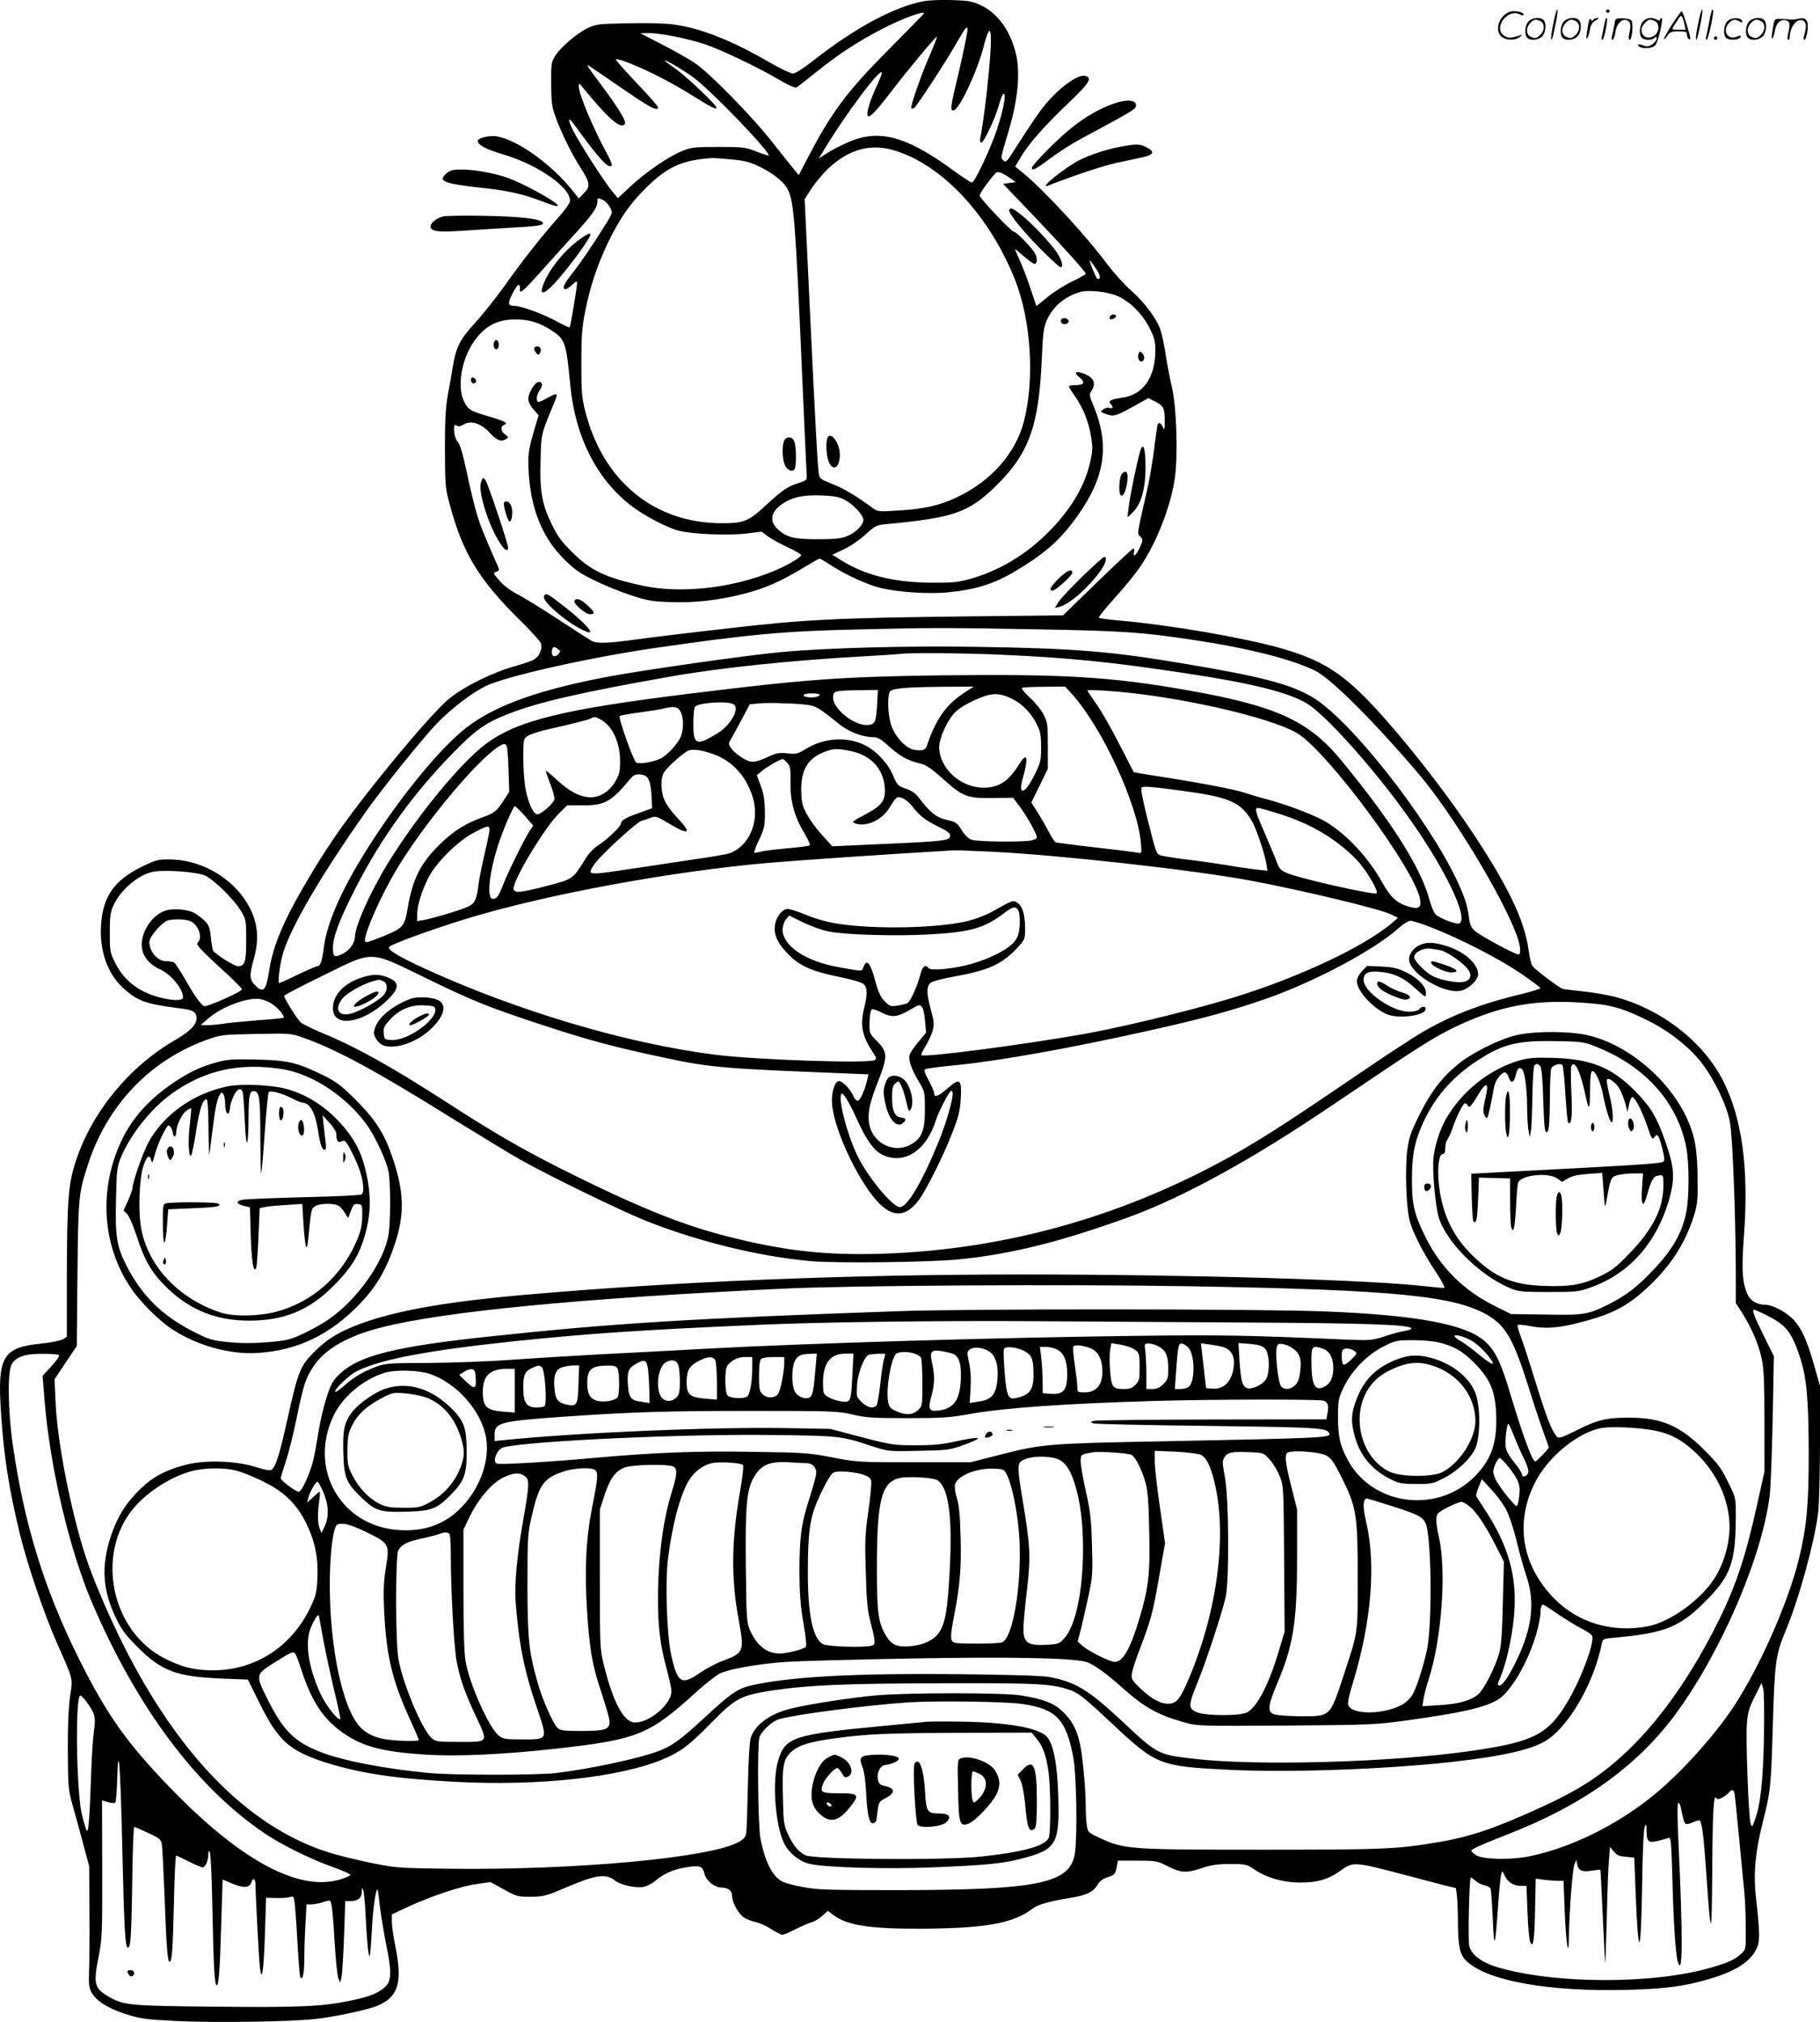 <svg version="1.0" xmlns="http://www.w3.org/2000/svg"
  viewBox="0 0 1080.684 1200.378"
 preserveAspectRatio="xMidYMid meet">
<g transform="translate(-0.316,1200.635) scale(0.1,-0.1)"
fill="#000000" stroke="none">
<path d="M5492 12000 c-177 -32 -418 -162 -667 -359 -55 -43 -99 -71 -114 -71
-13 0 -74 29 -135 64 -226 132 -412 205 -572 227 -51 7 -164 10 -274 7 -177
-3 -189 -5 -240 -30 -65 -32 -159 -113 -192 -166 -21 -34 -23 -48 -22 -162 0
-103 4 -137 23 -190 30 -87 100 -231 151 -309 57 -88 60 -112 21 -151 l-31
-32 -39 49 c-128 160 -337 307 -457 321 -40 4 -104 -12 -104 -27 1 -26 47 -50
150 -81 214 -63 416 -207 396 -284 -3 -11 -35 -55 -72 -96 -100 -113 -211
-254 -312 -397 -50 -70 -129 -170 -176 -221 -93 -102 -115 -146 -135 -267 -6
-38 -19 -113 -29 -165 -13 -73 -17 -148 -17 -320 1 -212 2 -231 28 -326 76
-288 173 -448 411 -683 70 -68 129 -134 132 -147 9 -36 -14 -81 -49 -97 -18
-8 -61 -23 -97 -33 -137 -37 -302 -118 -398 -194 -65 -52 -229 -238 -416 -471
-181 -226 -283 -369 -392 -549 -170 -281 -238 -436 -263 -599 -18 -117 -35
-134 -84 -83 -33 34 -34 58 -6 158 30 108 24 197 -18 287 -83 175 -278 298
-478 301 -75 1 -85 -2 -169 -43 -160 -78 -229 -172 -242 -335 -13 -153 33
-294 127 -382 86 -80 136 -98 332 -123 88 -10 107 -21 107 -61 0 -38 -40 -78
-130 -130 -269 -156 -489 -423 -585 -712 -47 -141 -54 -236 -55 -710 l0 -338
-22 -14 c-13 -8 -70 -20 -128 -26 -231 -23 -263 -76 -241 -409 17 -262 46
-447 112 -721 43 -177 146 -481 219 -645 101 -228 96 -208 79 -321 -9 -66 -14
-174 -13 -324 1 -211 3 -231 28 -320 15 -52 43 -156 63 -230 l36 -135 1 -265
c1 -146 0 -307 -2 -358 -3 -76 0 -98 15 -125 30 -51 93 -91 197 -126 90 -29
113 -33 304 -43 226 -11 671 -5 828 12 123 14 314 55 374 81 120 53 144 139
100 354 -11 53 -20 117 -20 142 l0 44 92 43 c137 64 316 124 410 137 l83 12
80 -44 c76 -42 84 -44 160 -43 73 0 90 4 200 51 187 80 244 89 301 44 33 -26
122 -45 168 -37 20 4 51 20 69 35 49 43 108 69 182 81 85 14 99 9 111 -37 10
-42 61 -83 101 -83 39 0 63 -18 63 -47 0 -42 38 -110 73 -132 18 -11 49 -22
69 -26 20 -4 61 -22 90 -41 29 -19 59 -34 67 -34 8 0 44 15 80 34 36 18 78 36
93 40 15 3 43 20 62 37 l35 31 33 -25 c81 -61 214 -82 518 -81 385 2 549 31
666 120 31 24 98 43 229 64 90 15 129 34 154 75 13 23 32 37 62 47 40 13 44
18 52 56 l8 42 115 0 c107 0 119 -2 172 -29 87 -44 115 -46 206 -17 62 21 99
26 174 26 91 0 97 -1 146 -34 73 -49 171 -76 270 -76 103 0 167 19 238 70 78
56 80 55 403 -30 88 -23 188 -50 221 -58 l62 -15 6 -45 c3 -25 6 -95 6 -156 1
-141 11 -190 45 -226 117 -122 488 -190 965 -177 219 6 333 21 474 62 160 46
248 101 287 178 24 45 23 90 -2 315 -15 140 -3 266 42 444 46 183 48 204 59
578 12 379 16 410 78 560 80 192 174 539 192 705 5 50 10 237 10 417 l0 326
-35 124 c-44 151 -72 213 -119 266 -42 46 -126 92 -168 92 -54 0 -94 25 -112
70 -29 72 -32 146 -17 350 28 388 -11 683 -122 905 -117 236 -371 433 -651
505 -41 10 -120 24 -177 30 -57 6 -113 13 -125 15 -20 5 -157 107 -182 137 -6
8 -16 49 -22 91 -23 180 -128 397 -358 737 -192 285 -486 647 -650 802 -146
137 -257 197 -470 258 -219 61 -646 135 -937 161 -71 6 -133 14 -137 18 -4 3
38 55 92 115 55 60 122 142 150 183 102 146 191 378 211 546 17 145 7 410 -19
524 -12 51 -29 137 -37 192 -8 55 -22 121 -31 148 -23 68 -92 161 -175 235
-39 34 -102 104 -139 153 -120 163 -368 432 -492 536 l-57 47 36 60 c45 76
146 190 291 327 112 107 131 138 92 150 -34 11 -107 -33 -186 -110 -66 -66
-101 -115 -244 -338 -39 -62 -45 -67 -59 -53 -17 17 -18 9 33 181 54 182 69
348 40 458 -35 138 -110 238 -211 284 -47 22 -73 26 -167 29 -61 2 -135 -1
-164 -6z m-2 -73 c0 -2 -94 -97 -208 -213 -252 -253 -344 -376 -492 -663 l-44
-84 -25 30 c-14 17 -73 90 -131 164 -123 157 -379 418 -465 474 -33 22 -118
70 -190 107 l-130 67 53 1 c66 0 232 -33 332 -67 96 -32 311 -135 434 -207 57
-34 101 -54 109 -49 6 4 58 44 114 89 137 110 242 179 393 258 115 60 250 110
250 93z m211 -329 c-57 -238 -58 -251 -34 -246 34 6 139 232 177 378 42 166
55 105 31 -148 -14 -155 -37 -328 -51 -394 -3 -18 -1 -28 6 -28 15 0 84 146
105 224 10 36 22 66 28 66 16 0 -2 -98 -40 -212 -37 -111 -130 -311 -148 -315
-5 -2 -53 29 -105 67 -255 188 -412 241 -571 194 -56 -17 -139 -57 -199 -96
l-35 -23 24 40 c135 225 351 513 351 468 0 -5 -15 -43 -34 -84 -39 -85 -60
-155 -50 -170 9 -15 45 21 137 141 105 137 268 332 273 328 2 -3 -16 -49 -40
-105 -49 -109 -120 -313 -112 -320 3 -3 10 -2 17 2 16 10 190 277 259 398 43
75 56 91 58 73 2 -13 -20 -120 -47 -238z m-1921 17 c106 -45 218 -104 325
-170 124 -77 145 -88 153 -80 9 9 -174 184 -245 234 -35 24 -63 46 -63 48 0 9
114 -59 170 -100 105 -77 462 -448 447 -464 -2 -2 -35 9 -73 24 -64 25 -79 27
-224 27 -139 0 -161 -2 -213 -23 -80 -31 -216 -124 -309 -210 l-76 -71 -35 42
c-42 52 -148 214 -212 325 -49 85 -58 133 -14 72 151 -208 205 -267 225 -246
4 3 -8 32 -25 64 -86 158 -171 360 -171 406 1 22 1 22 21 -3 141 -172 212
-239 244 -227 11 5 13 12 5 32 -12 31 -72 122 -150 225 -70 93 -78 106 -59 95
8 -5 84 -56 169 -115 191 -132 240 -159 240 -130 0 6 -56 70 -125 142 -69 73
-125 136 -125 140 0 9 41 -3 120 -37z m1531 -501 c286 -85 566 -385 719 -768
95 -241 118 -589 53 -841 -48 -188 -194 -355 -398 -451 -105 -50 -197 -70
-355 -79 -113 -7 -116 -7 -150 19 -95 70 -172 115 -237 140 -60 23 -73 31 -77
54 -7 34 -19 246 -56 1022 l-29 614 40 62 c22 34 66 86 97 117 123 116 252
153 393 111z m-966 -54 c82 -8 113 -16 170 -44 84 -41 147 -93 168 -139 34
-71 44 -198 82 -1072 14 -313 26 -588 28 -610 2 -40 2 -40 -50 -57 -64 -20
-95 -42 -193 -132 -101 -94 -130 -106 -258 -106 -403 -1 -709 249 -814 666
-20 77 -23 115 -23 284 0 164 4 213 23 308 29 146 71 272 131 399 71 148 132
237 230 334 126 125 214 165 391 177 8 1 60 -3 115 -8z m1660 -114 l30 -21
-38 -5 -38 -5 172 -180 c180 -188 319 -342 319 -354 0 -4 -35 -24 -77 -44 -43
-20 -109 -61 -147 -92 l-69 -56 -33 98 c-17 54 -46 129 -63 167 -17 38 -31 71
-31 73 0 3 23 -16 51 -41 28 -25 57 -46 65 -46 19 0 18 40 -2 70 -27 40 -107
120 -120 120 -15 0 -204 200 -204 215 0 16 86 132 102 138 15 5 39 -6 83 -37z
m-2421 -127 c13 -6 32 -26 41 -43 17 -31 17 -32 -21 -94 -78 -125 -155 -239
-204 -300 -49 -62 -62 -92 -38 -92 7 0 25 12 40 27 18 18 28 22 28 12 0 -26
-39 -261 -44 -266 -2 -3 -34 12 -69 31 -80 45 -217 96 -257 96 -41 0 -44 13
-16 69 31 60 46 72 46 36 0 -23 2 -25 18 -13 10 7 54 53 98 102 43 49 130 145
192 213 121 132 152 175 152 211 0 25 1 26 34 11z m2925 -404 c29 -41 34 -71
9 -63 -7 3 -50 108 -43 108 1 0 16 -20 34 -45z m134 -168 c74 -34 147 -109
189 -194 28 -58 32 -76 31 -137 -2 -155 -77 -256 -198 -271 -65 -9 -85 -19
-67 -37 18 -18 15 -30 -6 -24 -10 4 -27 0 -38 -8 -18 -14 -18 -15 9 -25 55
-21 61 -19 200 59 l59 33 43 -22 c48 -24 55 -40 54 -121 0 -41 -2 -50 -9 -34
-13 33 -29 38 -35 12 -2 -13 -12 -79 -20 -148 -9 -69 -27 -174 -41 -235 -62
-272 -59 -253 -40 -274 17 -19 17 -21 -3 -65 -20 -46 -44 -64 -34 -26 3 11 1
20 -4 20 -5 0 -101 -89 -213 -198 l-205 -199 -570 -6 c-781 -9 -973 -19 -1435
-73 -212 -24 -450 -53 -530 -64 -164 -23 -232 -25 -263 -9 -12 7 -105 66 -205
132 -101 66 -210 133 -243 149 -33 17 -76 49 -99 76 -39 44 -40 47 -20 54 19
7 20 9 6 40 -78 177 -98 226 -121 301 -14 48 -42 160 -60 249 -25 114 -40 167
-55 183 -24 26 -30 116 -6 96 10 -9 21 -7 44 6 44 25 104 5 156 -53 40 -44 67
-53 96 -33 13 8 12 12 -7 26 -27 18 -30 48 -6 57 26 10 5 22 -88 49 -112 33
-125 40 -149 87 -44 86 -19 248 56 357 64 93 138 133 249 133 77 0 141 -19
205 -60 90 -57 94 -70 120 -335 29 -302 156 -553 361 -711 78 -60 210 -129
281 -148 80 -21 295 -30 403 -17 l90 11 42 -31 c24 -16 76 -45 118 -64 41 -19
75 -39 75 -44 0 -14 -86 -64 -170 -98 -243 -99 -543 -132 -770 -84 -218 47
-307 88 -416 196 -65 64 -90 97 -123 165 -60 122 -74 202 -68 385 4 160 1 147
82 343 10 23 16 45 12 48 -3 3 -25 -6 -50 -20 -24 -14 -49 -26 -55 -26 -19 0
-14 45 7 72 22 27 13 55 -13 45 -23 -9 -56 -67 -56 -99 0 -16 12 -42 31 -62
l30 -35 -30 -102 c-20 -66 -31 -124 -31 -163 1 -255 70 -447 211 -588 64 -64
95 -85 181 -127 56 -28 153 -67 213 -87 96 -32 126 -38 231 -42 147 -6 291 10
444 49 123 31 225 76 359 158 46 28 87 51 91 51 4 0 36 -19 71 -42 87 -56 210
-112 289 -132 105 -25 288 -38 403 -26 166 16 275 50 408 131 172 103 261 183
361 324 165 232 191 422 92 658 -23 55 -24 61 -10 83 31 46 13 82 -53 105 -43
15 -52 2 -17 -26 36 -28 27 -45 -25 -45 -21 0 -39 -3 -39 -8 0 -4 15 -28 33
-54 50 -69 84 -153 98 -240 11 -67 11 -87 -4 -152 -30 -141 -115 -285 -248
-418 -136 -137 -298 -233 -471 -280 -70 -19 -106 -22 -228 -21 -222 2 -393 45
-535 135 l-50 31 64 30 c37 16 93 54 130 87 61 56 67 59 130 65 393 37 483 68
640 219 203 196 263 359 280 761 7 154 11 187 30 230 35 79 101 137 191 166
50 17 172 4 233 -24z m-1617 -1212 c50 -29 104 -89 104 -115 0 -30 -47 -77
-98 -97 -36 -14 -75 -18 -172 -18 -140 0 -183 10 -236 57 -59 52 -44 114 42
164 56 33 125 44 233 38 66 -3 94 -10 127 -29z m1144 -765 c505 -9 621 -17
940 -66 316 -48 572 -114 707 -182 96 -49 372 -327 624 -627 193 -232 478
-702 565 -933 26 -67 31 -122 13 -122 -21 0 -231 114 -259 140 -21 19 -30 40
-34 76 -10 78 -25 122 -71 222 -177 375 -638 960 -860 1090 -131 77 -305 122
-747 196 -449 76 -661 93 -1238 102 -426 7 -897 -6 -1170 -31 -203 -19 -799
-104 -1021 -145 -411 -77 -669 -169 -841 -299 -133 -101 -336 -338 -517 -606
-203 -300 -315 -536 -336 -710 -9 -73 -20 -105 -37 -105 -7 0 -60 -23 -117
-50 -57 -28 -107 -50 -110 -50 -11 0 6 128 25 185 51 160 229 463 488 830 96
137 344 445 425 528 81 84 203 178 284 218 113 58 610 170 1007 228 549 80
776 101 1190 110 450 11 548 11 1090 1z m-2841 -127 c2 -1 -2 -9 -9 -18 -19
-23 -40 -18 -40 8 0 31 10 39 29 25 9 -7 18 -14 20 -15z m2606 -23 c424 -19
661 -43 1110 -111 390 -59 601 -111 715 -177 104 -60 379 -363 583 -645 232
-318 388 -638 324 -663 -19 -7 -121 33 -141 55 -9 10 -26 51 -37 92 -52 189
-225 461 -524 824 -193 234 -388 322 -919 415 -451 79 -728 95 -1451 87 -591
-8 -803 -23 -1490 -108 -764 -94 -1035 -161 -1222 -303 -149 -113 -406 -427
-575 -702 -106 -172 -198 -378 -198 -443 0 -34 -31 -76 -70 -96 -51 -26 -60
-21 -60 35 0 64 40 170 135 355 151 295 339 556 575 798 136 140 195 182 334
236 177 69 424 126 956 220 299 53 732 98 1155 121 110 6 207 13 215 14 34 8
380 5 585 -4z m-216 -233 c-101 -68 -161 -155 -213 -310 -8 -24 -29 -30 -74
-22 -51 9 -114 77 -137 146 -21 61 -24 184 -6 202 17 17 100 24 310 26 l185 1
-65 -43z m652 -4 c177 -199 384 -646 406 -875 6 -69 6 -69 -18 -64 -13 3 -125
17 -249 31 -124 14 -230 28 -237 30 -7 2 -24 28 -39 57 -15 29 -45 82 -67 117
l-40 63 49 100 49 100 0 136 c0 126 -2 141 -25 186 -13 26 -50 72 -82 101 -34
32 -53 55 -45 58 6 3 67 6 134 6 l121 1 43 -47z m-1159 -45 c-6 -118 -12 -132
-55 -136 -78 -7 -207 94 -207 162 0 41 4 42 160 45 l106 1 -4 -72z m1576 46
c384 -50 800 -156 923 -234 185 -119 691 -804 724 -981 10 -52 -9 -63 -71 -44
-67 20 -106 56 -155 145 -80 144 -208 281 -329 355 -66 40 -225 101 -350 135
-47 12 -110 31 -140 41 -55 19 -282 62 -524 99 -71 11 -130 21 -131 22 -1 2
-40 77 -86 167 -46 91 -107 198 -136 238 -29 41 -53 77 -53 80 0 8 193 -5 328
-23z m-1918 -3 c0 -12 -44 -19 -75 -13 -14 2 -22 8 -19 13 7 12 94 12 94 0z
m1153 -29 c56 -30 107 -85 139 -151 19 -37 23 -63 23 -131 0 -78 -3 -91 -38
-162 -55 -114 -101 -131 -72 -27 37 131 28 166 -21 87 -62 -100 -120 -138
-211 -138 -137 0 -263 116 -263 242 0 49 42 145 85 196 29 34 94 72 180 104
61 22 111 17 178 -20z m-1664 -27 c39 -24 -17 -124 -95 -172 -127 -77 -144
-70 -144 56 0 47 4 93 9 100 16 26 195 38 230 16z m419 -1 c66 -6 85 -16 207
-116 59 -47 139 -78 203 -78 24 0 44 -11 75 -38 84 -77 123 -99 213 -121 28
-8 65 -33 122 -85 121 -109 147 -120 298 -117 l123 1 39 -52 c43 -58 102 -163
102 -183 0 -7 -17 -15 -37 -19 -62 -10 -318 -7 -350 5 -20 6 -41 27 -60 58
-27 43 -34 48 -89 60 -61 14 -100 45 -166 133 -19 25 -43 41 -76 52 -47 16
-51 20 -77 81 -30 71 -102 147 -170 179 -105 50 -235 42 -340 -20 -55 -34 -64
-36 -117 -30 -47 5 -66 1 -110 -19 -87 -40 -106 -40 -160 -6 -26 16 -55 42
-64 56 -17 25 -16 28 2 58 10 18 39 70 64 117 l45 85 50 5 c54 5 172 3 273 -6z
m-751 -22 c33 -21 42 -110 18 -170 -18 -42 -77 -107 -118 -128 -40 -21 -125
-36 -146 -25 -17 10 -108 267 -98 277 3 3 54 12 113 20 60 8 125 18 144 23 46
12 72 12 87 3z m-450 -72 c65 -39 108 -135 108 -241 0 -66 -4 -81 -30 -125
-39 -64 -101 -98 -163 -90 -59 8 -111 37 -182 102 -33 31 -62 55 -65 53 -2 -3
10 -37 26 -78 16 -40 27 -82 24 -92 -9 -27 -84 -91 -103 -87 -23 4 -50 62 -67
144 -15 69 -20 268 -9 299 11 27 55 43 218 79 86 20 164 40 174 45 24 15 33
13 69 -9z m-563 -162 c3 -13 7 -77 9 -143 l4 -120 -33 -50 c-42 -66 -57 -77
-134 -104 -92 -33 -166 -80 -243 -155 -116 -113 -164 -207 -193 -381 -18 -106
-27 -118 -135 -163 -105 -42 -119 -46 -119 -29 0 52 94 263 185 417 147 247
427 591 578 712 56 44 75 47 81 16z m1223 -38 c112 -39 196 -130 235 -254 44
-139 -16 -290 -135 -335 -15 -6 -121 -24 -235 -40 -114 -17 -281 -42 -372 -56
-190 -29 -220 -30 -220 -12 0 7 12 30 28 50 42 56 248 244 274 250 13 3 37 11
54 18 30 12 36 10 110 -34 121 -72 138 -60 49 34 -31 32 -64 77 -75 101 -23
51 -26 128 -6 166 14 26 98 104 140 129 25 15 78 9 153 -17z m820 17 c115 -24
189 -103 199 -209 8 -82 -13 -113 -115 -167 -78 -41 -82 -45 -60 -53 60 -23
154 17 196 82 52 81 50 80 84 68 16 -6 42 -26 57 -46 44 -57 77 -84 154 -122
54 -26 73 -40 73 -55 0 -29 -34 -33 -390 -49 l-310 -14 -47 52 c-65 69 -113
143 -128 192 -7 23 -11 74 -9 116 6 109 49 169 147 204 47 17 72 17 149 1z
m-380 -69 c19 -20 21 -34 20 -118 -2 -113 24 -205 84 -303 20 -34 34 -65 31
-69 -4 -4 -64 -12 -133 -18 -69 -6 -141 -15 -159 -20 -19 -5 -36 -8 -38 -5 -3
3 10 37 29 77 31 66 34 81 34 163 -1 69 -6 105 -24 154 l-24 65 31 26 c29 24
109 70 123 70 3 0 15 -10 26 -22z m-850 -74 c28 -8 41 -44 45 -128 l3 -68 -77
-28 c-80 -28 -108 -44 -108 -64 0 -16 -87 -99 -136 -129 -23 -14 -55 -47 -70
-72 -81 -130 -75 -126 -229 -167 -158 -41 -193 -45 -202 -22 -14 38 182 367
272 454 l46 45 92 0 c132 0 170 21 284 159 22 26 40 31 80 20z m3178 -90 c300
-40 363 -67 433 -184 24 -42 77 -198 85 -254 l6 -39 -66 7 c-36 4 -118 16
-181 27 -63 10 -173 26 -244 34 -72 9 -138 20 -148 25 -22 12 -22 11 -76 225
-29 118 -39 172 -31 177 12 7 59 4 222 -18z m-3886 -151 l50 -58 -20 -30 c-31
-47 -123 -233 -154 -310 -32 -82 -41 -95 -66 -95 -37 0 -22 152 32 320 29 90
90 230 99 230 5 0 31 -26 59 -57z m4482 11 c187 -59 333 -146 454 -268 57 -58
135 -189 122 -203 -13 -12 -454 87 -529 119 -41 17 -49 26 -64 67 -9 25 -41
101 -70 169 -57 129 -63 152 -41 152 8 0 65 -16 128 -36z m-4691 -93 c0 -10
-13 -74 -29 -142 -16 -68 -32 -149 -36 -179 -11 -97 -23 -120 -69 -139 -48
-21 -204 -67 -258 -77 l-38 -6 0 39 c0 50 24 131 64 213 42 88 175 222 271
272 80 43 95 46 95 19z m2980 -131 c407 -20 1196 -108 1535 -171 312 -58 776
-170 840 -202 l39 -20 -34 -29 c-174 -150 -604 -347 -1010 -464 -259 -75 -624
-162 -830 -198 -364 -64 -940 -139 -956 -124 -3 3 8 26 24 52 16 25 35 66 42
91 11 41 10 55 -9 124 -28 104 -28 146 2 165 12 8 74 24 137 35 198 35 280 72
368 164 51 55 52 56 52 119 0 83 -15 134 -45 154 -27 18 -26 18 -156 -55 -31
-17 -91 -40 -133 -51 -146 -37 -443 -50 -675 -30 -130 12 -198 27 -305 70 -41
17 -84 30 -96 30 -31 0 -68 -46 -75 -94 -8 -53 10 -99 61 -156 78 -86 142
-117 328 -155 67 -14 127 -31 137 -41 23 -21 24 -58 4 -139 -26 -111 -14 -169
58 -277 14 -21 15 -28 5 -35 -34 -22 -707 1 -953 32 -526 68 -1163 257 -1718
510 -154 71 -220 110 -214 128 5 15 240 101 457 168 470 144 1215 282 1800
333 147 13 808 58 1015 69 33 2 69 4 80 5 11 1 112 -3 225 -8z m-4671 -141
c53 -23 177 -145 217 -214 28 -48 29 -55 29 -171 0 -129 -8 -154 -49 -154 -21
0 -134 71 -147 92 -4 6 -10 42 -14 80 -6 58 -11 72 -38 99 -18 17 -45 37 -61
46 -40 21 -126 28 -171 13 -90 -30 -159 -151 -136 -238 13 -47 50 -86 105
-111 65 -29 136 -116 136 -166 0 -32 -139 -12 -234 35 -72 35 -132 95 -168
168 -32 64 -33 72 -33 182 0 96 4 123 22 162 43 93 151 184 237 199 71 13 256
-1 305 -22z m4832 -210 c6 -13 9 -48 7 -84 -3 -48 -10 -71 -30 -97 -34 -45
-139 -100 -253 -133 -102 -30 -248 -44 -259 -26 -15 24 -36 10 -46 -31 -17
-70 -61 -168 -79 -177 -9 -5 -35 -11 -59 -15 -40 -6 -46 -4 -76 26 -24 25 -38
54 -55 118 -30 112 -51 137 -71 85 -10 -27 0 -27 -145 -1 -199 35 -336 127
-335 225 1 20 9 46 20 59 l19 23 83 -41 c46 -22 115 -47 153 -54 100 -20 401
-28 600 -17 244 14 323 37 443 128 51 39 67 41 83 12z m-4922 -60 c50 -17 80
-96 49 -128 -14 -13 7 -35 190 -203 39 -37 72 -71 72 -75 0 -14 -208 -106
-224 -100 -20 8 -57 59 -115 162 -29 49 -57 93 -64 97 -7 4 -28 8 -48 8 -50 0
-99 56 -99 115 0 31 80 122 113 128 43 8 95 7 126 -4z m7374 -39 c172 -67 402
-186 528 -271 65 -45 119 -85 119 -89 0 -4 -51 -20 -112 -35 -247 -59 -428
-130 -605 -236 -49 -29 -212 -136 -363 -239 -368 -251 -545 -366 -701 -456
-666 -382 -1385 -588 -2134 -611 -337 -10 -585 18 -928 107 -269 69 -541 181
-987 405 -229 116 -393 211 -680 397 -313 202 -527 321 -729 404 -57 24 -112
51 -123 61 -20 18 -98 143 -98 157 0 4 102 58 228 119 309 152 272 153 617
-15 283 -138 381 -177 732 -291 239 -78 396 -120 685 -181 265 -57 351 -64
1065 -92 l143 -6 -6 -27 c-16 -67 -42 -126 -56 -129 -9 -2 -20 9 -27 26 -17
41 -68 94 -88 90 -26 -5 -45 -75 -39 -141 16 -166 173 -487 290 -595 80 -74
152 -65 222 26 46 61 143 254 200 398 40 103 47 132 52 210 6 115 -5 123 -78
59 -53 -47 -80 -57 -80 -29 0 9 -15 43 -32 76 -25 44 -30 61 -20 67 7 4 90 15
185 24 254 25 673 100 1135 203 321 71 505 121 714 195 286 101 637 289 778
417 25 23 55 41 68 42 13 0 69 -18 125 -40z m-6883 -455 c38 -26 76 -72 67
-81 -2 -2 -67 -9 -143 -14 -76 -6 -169 -15 -206 -20 -37 -6 -84 -10 -105 -10
l-38 1 40 35 c79 70 227 128 308 120 21 -3 56 -16 77 -31z m7825 5 c128 -10
201 -32 342 -102 125 -61 249 -159 321 -253 75 -98 149 -252 167 -350 16 -84
34 -551 35 -892 l0 -183 37 -57 c56 -88 100 -190 117 -275 13 -60 16 -142 16
-373 l0 -296 -45 -202 c-67 -304 -127 -483 -232 -692 -158 -317 -340 -575
-534 -761 -154 -146 -285 -232 -517 -338 -269 -123 -418 -174 -602 -205 -253
-43 -327 -46 -1055 -46 -783 0 -816 2 -960 69 -68 31 -72 35 -78 72 -4 22 -7
73 -7 114 0 109 -19 305 -35 378 -20 84 -47 135 -103 188 -51 49 -111 73 -247
95 -101 17 -672 17 -862 0 -144 -13 -400 -52 -503 -78 -123 -30 -213 -95 -239
-173 -7 -21 -14 -134 -17 -285 -3 -137 -7 -264 -10 -281 -3 -23 -14 -36 -44
-53 -167 -94 -967 -168 -1720 -159 -308 4 -318 5 -465 35 -224 48 -317 77
-450 143 -444 221 -832 699 -1134 1397 -90 207 -125 311 -176 515 -62 250
-105 513 -112 680 l-6 136 66 99 66 98 4 430 c5 461 7 478 63 650 115 351 366
614 699 736 89 32 92 33 298 37 206 4 208 4 285 -24 197 -70 422 -192 896
-487 159 -98 336 -206 395 -239 160 -90 589 -299 731 -356 315 -126 677 -215
990 -243 152 -13 704 -7 880 11 310 31 604 105 1010 252 324 119 731 342 1210
667 508 343 584 392 712 455 276 134 492 174 813 146z m-3966 -24 c7 -8 14
-45 17 -83 l6 -68 -46 -55 c-26 -30 -49 -65 -52 -77 -8 -30 12 -87 55 -158 35
-59 36 -62 36 -165 0 -125 -18 -171 -81 -207 -107 -61 -240 11 -252 137 -6 61
7 115 59 247 53 137 52 164 -8 226 -48 48 -48 48 -47 113 1 36 6 70 12 76 6 6
27 0 60 -17 60 -31 93 -28 168 16 57 33 58 34 73 15z m181 -512 c0 -40 -37
-169 -77 -269 -100 -249 -191 -405 -237 -405 -39 0 -170 153 -239 280 -65 118
-132 366 -107 393 9 10 47 -53 93 -155 56 -123 99 -182 149 -207 129 -62 261
23 318 204 17 53 80 175 91 175 5 0 9 -7 9 -16z m4852 -1326 c96 -50 132 -96
177 -233 42 -127 53 -249 54 -575 0 -310 -12 -438 -58 -627 -62 -256 -231
-639 -384 -873 -118 -180 -327 -411 -491 -541 -219 -175 -485 -304 -729 -354
-110 -22 -275 -18 -314 8 -15 10 -27 21 -27 26 0 10 61 37 215 97 443 172 765
402 993 708 272 368 516 932 563 1301 6 50 14 257 18 460 l7 370 -57 115 c-65
133 -75 160 -59 160 7 0 48 -19 92 -42z m-10158 -227 c4 -5 -17 -35 -46 -66
l-52 -57 12 -150 c33 -399 149 -889 284 -1202 266 -619 618 -1089 1018 -1361
103 -70 268 -152 409 -203 58 -20 104 -41 104 -47 -1 -5 -30 -18 -65 -28 -245
-70 -587 115 -1001 542 -262 271 -377 433 -546 771 -204 409 -325 799 -392
1270 -29 201 -32 430 -7 476 16 29 44 47 93 57 39 9 184 7 189 -2z m10123
-2271 c-5 -260 -21 -401 -54 -489 -15 -42 -17 -43 -25 -22 -12 35 -30 504 -22
596 5 65 14 95 47 160 l40 80 10 -35 c5 -20 7 -142 4 -290z m-9964 218 c54
-72 60 -94 48 -177 -6 -42 -13 -148 -16 -236 -9 -269 -16 -368 -26 -358 -5 5
-18 49 -30 98 -33 143 -40 705 -9 705 5 0 20 -15 33 -32z m5562 -18 c202 -30
260 -92 302 -323 18 -101 24 -454 9 -560 -25 -182 -211 -221 -1046 -222 -412
0 -487 2 -568 18 -52 9 -106 24 -122 32 -61 31 -105 119 -132 260 -14 76 -19
549 -6 596 11 37 76 97 117 109 103 29 521 83 771 100 164 10 579 5 675 -10z
m-5346 -845 c11 -475 17 -592 31 -600 18 -11 23 47 28 373 2 188 8 342 12 342
4 0 41 -16 82 -35 68 -31 76 -38 82 -67 3 -18 10 -154 16 -303 11 -304 18
-395 30 -395 14 0 19 65 26 353 3 152 9 277 13 277 3 0 37 -16 75 -35 37 -19
75 -35 82 -35 17 0 34 40 34 78 0 19 3 23 9 13 5 -7 12 -156 15 -330 7 -347
13 -461 26 -461 12 0 19 90 27 377 l8 251 59 -25 c65 -27 101 -25 111 7 9 30
25 24 25 -9 0 -59 20 -438 26 -491 11 -102 23 -28 30 193 l7 217 61 -2 c34 -1
71 2 82 6 20 7 22 3 28 -46 3 -29 11 -136 16 -237 6 -101 13 -188 16 -193 14
-23 24 22 24 112 0 52 3 146 7 207 l6 113 31 0 c17 1 48 7 69 14 20 8 39 11
41 7 10 -18 16 -74 26 -244 6 -104 16 -200 22 -215 l11 -27 8 35 c4 19 11 128
15 242 l7 208 29 0 c46 0 68 17 69 53 0 27 2 29 9 12 4 -11 11 -79 14 -150 8
-164 17 -248 24 -241 3 3 9 72 13 153 6 126 24 251 34 241 2 -2 8 -48 14 -102
7 -55 23 -153 36 -219 33 -156 33 -216 1 -250 -37 -40 -95 -64 -206 -87 -179
-37 -307 -42 -810 -37 -513 5 -544 8 -634 61 -84 49 -90 76 -55 248 18 94 20
137 19 510 l-1 406 36 -11 c19 -5 38 -7 42 -3 5 4 10 67 12 139 7 235 19 84
30 -398z m9575 303 c2 -18 15 -139 27 -268 12 -129 26 -269 30 -310 4 -41 8
-134 8 -206 1 -130 1 -130 -26 -156 -39 -36 -77 -53 -180 -83 -347 -101 -941
-98 -1277 5 -89 28 -148 74 -159 125 -8 38 0 395 9 404 2 2 14 -5 27 -17 13
-12 37 -25 54 -28 18 -3 34 -13 37 -20 3 -8 9 -90 13 -182 8 -189 14 -173 32
88 6 85 14 166 18 179 6 23 6 23 22 -10 18 -38 52 -59 97 -59 l31 0 6 -153 c3
-83 10 -163 15 -176 18 -50 27 5 30 188 l4 184 51 -7 c29 -3 66 -6 83 -6 l31
0 7 -179 c8 -200 24 -294 25 -151 2 143 21 400 33 428 l11 27 6 -29 c7 -36 30
-45 90 -35 25 4 47 6 47 5 1 0 7 -125 14 -276 7 -151 13 -276 15 -278 1 -1 5
120 9 270 3 150 9 306 13 346 l6 74 22 -27 c17 -22 32 -29 72 -32 l50 -5 8
-202 c16 -417 32 -397 39 49 2 176 9 321 15 335 9 23 10 21 11 -20 1 -68 9
-76 67 -63 26 7 55 14 64 18 14 5 16 -23 23 -257 6 -248 19 -439 32 -480 29
-92 30 139 4 701 -7 148 -8 237 -2 243 6 6 14 -13 21 -53 6 -34 16 -66 22 -70
7 -4 27 0 45 9 19 8 36 13 40 10 14 -15 24 -98 39 -318 27 -390 32 -389 35 5
2 359 8 472 23 448 6 -10 14 -10 36 1 15 8 33 22 40 30 20 24 30 19 35 -16z
M4916 9405 c-11 -29 -6 -105 8 -140 26 -61 66 -35 66 42 0 70 -56 144 -74 98z
M4660 9391 c-13 -26 -13 -100 1 -139 12 -35 46 -52 60 -31 12 19 11 132 -1
163 -11 31 -45 35 -60 7z M5996 10761 c-10 -15 80 -127 189 -236 58 -58 109
-105 115 -105 20 0 9 42 -22 88 -40 59 -147 172 -211 223 -51 40 -62 45 -71
30z M3430 10574 c-72 -55 -147 -144 -184 -219 -54 -112 -21 -113 74 -4 36 42
91 112 122 155 92 128 89 143 -12 68z M6595 10129 c-4 -6 -4 -13 -1 -16 8 -8
36 5 36 17 0 13 -27 13 -35 -1z M6305 10110 c-4 -7 -3 -16 3 -22 14 -14 45 -2
40 15 -6 16 -34 21 -43 7z M2937 9975 c-8 -20 3 -47 17 -42 6 2 11 14 11 27 0
27 -20 38 -28 15z M3176 9941 c-3 -4 1 -17 9 -27 12 -16 16 -17 24 -5 5 8 7
20 4 28 -6 15 -29 18 -37 4z M6764 9907 c-8 -21 1 -47 16 -47 19 0 23 31 7 48
-15 14 -17 14 -23 -1z M2800 9750 c0 -11 7 -20 15 -20 8 0 15 6 15 14 0 8 -7
16 -15 20 -10 4 -15 -1 -15 -14z M6772 9323 c-18 -62 -60 -263 -67 -328 l-7
-60 31 29 c49 47 76 139 76 268 0 118 -14 156 -33 91z M6666 9194 c-18 -17
-23 -119 -7 -129 15 -8 31 29 38 84 6 53 -6 71 -31 45z M2860 9145 c-22 -55
49 -275 121 -376 22 -31 39 -38 39 -14 0 25 -119 379 -134 400 -14 19 -15 19
-26 -10z M2996 9022 c-7 -12 22 -112 33 -112 13 0 21 54 12 86 -7 29 -34 44
-45 26z M6427 8581 c-67 -66 -131 -134 -141 -152 l-19 -32 28 7 c59 15 174
116 244 215 31 44 40 81 21 81 -6 0 -65 -54 -133 -119z M6289 8571 c-49 -48
-60 -71 -36 -71 18 0 117 89 117 106 0 27 -33 13 -81 -35z M3235 8470 c-11
-17 21 -56 93 -115 69 -57 168 -113 179 -101 10 10 -62 81 -160 157 -92 71
-101 76 -112 59z M3415 8440 c-10 -16 63 -80 91 -80 34 0 30 12 -16 54 -41 37
-64 44 -75 26z M8434 6396 c-38 -17 -64 -52 -64 -85 0 -81 203 -206 305 -187
46 9 105 63 105 98 0 62 -82 136 -188 168 -74 23 -115 25 -158 6z m118 -30
c42 -7 145 -79 171 -119 22 -34 10 -62 -30 -70 -44 -8 -144 12 -189 38 -45 27
-104 88 -104 109 0 29 58 58 100 50 8 -1 32 -5 52 -8z M8502 6288 c7 -20 91
-58 123 -55 46 3 31 20 -42 45 -77 25 -86 27 -81 10z M8090 6240 c-18 -19 -30
-43 -30 -59 0 -60 106 -172 189 -200 71 -23 212 -3 219 32 4 21 -21 23 -38 2
-8 -9 -30 -15 -60 -15 -101 0 -270 118 -270 189 0 42 28 55 103 47 79 -8 133
-33 201 -95 31 -28 58 -51 61 -51 3 0 5 11 5 24 0 36 -45 83 -114 118 -51 26
-76 32 -148 36 l-88 4 -30 -32z M2140 6199 c-98 -34 -160 -103 -160 -178 0
-116 171 -94 316 41 85 80 84 117 -5 147 -47 15 -86 13 -151 -10z m141 -19
c23 -13 25 -47 4 -77 -19 -27 -113 -84 -178 -108 -86 -32 -125 11 -73 80 33
43 153 106 219 114 5 1 17 -4 28 -9z M2175 6091 c-93 -53 -94 -86 -2 -40 46
23 77 48 77 61 0 15 -24 8 -75 -21z M8180 6167 c0 -8 8 -21 18 -30 28 -26 130
-69 154 -65 39 5 26 30 -22 42 -25 7 -64 24 -87 39 -47 30 -63 33 -63 14z
M2439 6076 c-106 -41 -188 -108 -209 -172 -10 -29 -9 -39 7 -66 11 -19 31 -35
48 -40 73 -21 194 22 274 97 84 78 101 148 43 175 -41 18 -123 21 -163 6z
m149 -61 c9 -65 -169 -190 -261 -183 -41 3 -42 4 -45 40 -3 31 3 44 35 79 55
61 122 90 203 87 57 -3 65 -6 68 -23z M2489 5970 c-41 -22 -69 -50 -49 -50 18
0 110 52 110 62 0 13 -22 9 -61 -12z M9000 5859 c-105 -27 -263 -107 -342
-173 -96 -79 -159 -163 -228 -301 -51 -104 -61 -132 -71 -210 -13 -102 -7
-320 12 -405 15 -69 80 -199 158 -315 33 -49 55 -92 50 -94 -6 -2 -52 2 -102
8 -323 39 -1411 71 -2397 71 -1054 0 -2052 -41 -2964 -121 -425 -37 -717 -86
-925 -155 -154 -52 -234 -97 -317 -179 -88 -87 -99 -112 -165 -408 -47 -210
-67 -275 -93 -296 -8 -7 -37 -2 -91 15 -118 38 -299 44 -415 15 -119 -30 -198
-71 -273 -144 -85 -82 -137 -165 -175 -279 -59 -179 -51 -320 30 -488 34 -71
56 -100 132 -176 140 -139 229 -172 496 -183 l155 -6 67 -135 c112 -227 177
-286 388 -355 206 -66 416 -98 777 -117 496 -26 971 26 1228 132 110 46 158
82 290 217 146 148 176 164 361 193 214 32 432 42 1009 43 581 2 659 -2 772
-44 44 -17 87 -52 238 -194 265 -249 283 -256 708 -276 352 -17 903 3 1302 46
329 37 503 78 587 140 134 99 269 344 313 566 5 25 9 27 77 33 305 28 389 63
550 228 140 143 168 226 168 498 0 105 0 105 -47 200 -40 82 -60 108 -142 190
-145 144 -254 190 -447 190 -132 0 -187 -13 -311 -76 -93 -46 -104 -49 -117
-35 -29 34 -57 104 -121 310 -36 117 -77 243 -90 278 -14 36 -23 68 -20 73 2
4 37 1 77 -7 88 -17 168 -11 296 23 195 50 285 99 413 221 128 123 210 252
261 413 20 66 23 93 21 220 0 92 -7 174 -18 224 -63 297 -387 597 -688 636
-123 16 -293 11 -377 -11z m495 -73 c282 -115 470 -329 521 -592 18 -97 18
-299 -1 -389 -25 -120 -82 -219 -192 -335 -100 -106 -166 -156 -268 -207 -122
-61 -145 -65 -372 -61 l-208 3 -96 48 c-186 92 -325 231 -413 412 -66 135 -79
189 -79 335 0 138 12 209 50 303 75 184 194 321 377 431 131 79 222 97 453 91
136 -3 146 -5 228 -39z m-2425 -1416 c1231 -21 1588 -57 1782 -181 96 -62 141
-144 227 -416 32 -103 73 -226 90 -272 17 -47 31 -86 31 -88 0 -7 -73 -83 -80
-83 -18 0 -69 138 -141 375 -64 216 -95 281 -160 339 -112 101 -409 156 -959
177 -398 15 -2101 16 -2525 1 -1225 -43 -1692 -72 -2405 -148 -581 -61 -798
-115 -913 -228 -38 -37 -50 -58 -75 -137 -17 -52 -38 -141 -47 -199 -9 -58
-23 -134 -31 -169 -19 -82 -69 -191 -87 -191 -17 0 -107 67 -107 80 0 5 13 48
29 97 17 48 46 165 65 258 41 201 55 243 103 313 69 102 204 178 402 228 373
95 1185 173 2388 230 416 19 1650 27 2413 14z m300 -215 c742 -4 991 -12 1013
-34 5 -5 -11 -11 -35 -15 -24 -4 -79 -18 -122 -33 -75 -24 -86 -25 -220 -20
-585 26 -752 29 -1231 23 -839 -10 -1972 -44 -2565 -76 -201 -11 -498 -27
-660 -35 -162 -9 -394 -23 -515 -32 -121 -9 -337 -17 -480 -18 -242 -1 -264
-2 -319 -23 -77 -29 -130 -60 -189 -112 -26 -23 -50 -40 -53 -37 -11 11 81 99
126 122 141 71 423 125 950 180 435 45 728 65 1435 96 357 16 1026 25 1595 22
261 -2 833 -5 1270 -8z m1376 -111 c38 -23 94 -80 118 -121 15 -27 -15 -11
-81 43 -37 31 -85 66 -105 78 -21 11 -38 25 -38 30 0 14 58 -2 106 -30z m-193
-9 c86 -22 135 -51 203 -119 90 -90 122 -160 130 -283 11 -183 -23 -288 -127
-393 -227 -227 -618 -170 -759 110 -42 82 -52 133 -52 249 1 100 3 108 37 178
48 97 140 189 236 237 68 34 77 36 173 36 58 0 126 -6 159 -15z m-1828 -32
c42 -22 45 -28 45 -116 0 -69 -3 -81 -25 -102 -18 -19 -35 -25 -65 -25 -70 0
-77 9 -85 105 -4 47 -4 103 0 126 l7 41 46 -7 c26 -4 60 -14 77 -22z m163 7
c40 -25 52 -54 52 -131 0 -54 -3 -64 -29 -90 -22 -21 -39 -29 -65 -29 l-36 0
0 89 c0 48 -3 109 -6 135 -7 46 -6 46 22 46 16 0 44 -9 62 -20z m171 -4 c39
-41 42 -194 5 -231 -9 -8 -31 -15 -50 -15 l-35 0 6 83 c12 170 15 187 34 187
10 0 28 -11 40 -24z m208 3 c41 -13 63 -44 63 -89 0 -99 -51 -163 -124 -158
l-41 3 -8 65 c-4 36 -11 96 -15 133 l-8 68 50 -6 c28 -4 66 -11 83 -16z m247
-8 c30 -31 31 -158 1 -191 -26 -30 -81 -53 -106 -45 -29 9 -38 44 -46 163 l-6
105 68 -5 c51 -5 73 -11 89 -27z m166 0 c41 -29 52 -63 44 -133 -5 -45 -13
-68 -30 -85 -27 -27 -66 -30 -84 -7 -17 19 -36 190 -26 228 6 26 10 28 39 22
18 -3 43 -14 57 -25z m-1218 7 c49 -15 75 -47 84 -104 15 -102 -23 -164 -101
-164 -44 0 -45 1 -45 33 0 17 -7 76 -15 131 -8 54 -12 102 -9 107 7 12 39 11
86 -3z m-582 -27 c36 -26 53 -84 46 -160 -8 -96 -34 -126 -120 -137 l-45 -7 5
84 c4 55 1 107 -8 152 -14 66 -14 69 6 83 25 17 80 10 116 -15z m215 -1 c36
-22 45 -49 45 -136 0 -88 -22 -119 -101 -137 -49 -12 -58 7 -70 146 -6 71 -8
135 -5 144 8 21 86 11 131 -17z m186 14 c39 -20 59 -68 59 -143 0 -102 -22
-126 -106 -119 l-39 3 -1 80 c-1 44 -5 106 -9 138 l-7 57 36 0 c20 0 51 -7 67
-16z m1578 5 c39 -14 61 -54 61 -113 0 -58 -17 -94 -52 -112 -58 -30 -78 9
-78 152 0 90 5 95 69 73z m186 -13 c18 -13 18 -15 -18 -51 -20 -20 -41 -34
-47 -30 -11 7 -14 78 -3 88 11 12 48 8 68 -7z m-2383 -17 c37 -15 51 -64 46
-158 -7 -120 -43 -168 -133 -179 -57 -6 -63 8 -41 87 19 68 20 121 5 189 -17
73 -9 86 49 78 26 -4 59 -12 74 -17z m-225 0 c15 -5 31 -16 35 -22 4 -7 8 -74
8 -150 0 -136 0 -138 -26 -162 -32 -30 -73 -32 -130 -6 -36 16 -42 24 -48 60
-12 74 16 242 46 278 13 16 76 17 115 2z m-591 -80 c-11 -138 -18 -169 -36
-179 -28 -15 -76 7 -90 41 -17 39 -16 130 0 169 15 36 38 48 94 49 l39 1 -7
-81z m219 -36 c-7 -143 -10 -159 -31 -167 -20 -8 -89 10 -121 31 -20 13 -23
23 -23 79 0 117 43 174 132 174 l49 0 -6 -117z m195 114 c0 -1 -4 -16 -9 -34
-5 -17 -15 -83 -21 -145 -7 -62 -17 -119 -22 -125 -18 -22 -55 -14 -88 19 -32
31 -32 34 -28 102 5 72 42 168 70 179 13 6 98 9 98 4z m-1010 -36 c5 -11 10
-68 10 -127 l0 -107 -72 6 c-90 8 -108 24 -108 101 1 66 17 94 71 122 54 28
85 30 99 5z m220 -48 c-1 -81 -13 -150 -29 -166 -16 -16 -96 -14 -116 3 -19
16 -21 157 -2 180 25 32 62 50 104 50 l43 0 0 -67z m190 35 c0 -53 -21 -162
-36 -185 -18 -29 -67 -30 -94 -3 -17 17 -20 33 -20 108 0 55 4 92 12 100 7 7
39 12 75 12 l63 0 0 -32z m-808 -48 c3 -30 6 -86 7 -124 l1 -69 -47 7 c-63 8
-76 24 -81 95 -6 83 1 103 45 129 55 32 67 26 75 -38z m178 34 c6 -14 10 -59
10 -100 0 -61 -4 -78 -20 -94 -31 -31 -76 -26 -95 10 -30 58 -12 174 32 199
33 19 63 13 73 -15z m-810 -14 c19 -12 33 -220 16 -232 -6 -4 -27 -8 -46 -8
-61 0 -80 29 -80 120 0 73 11 97 53 115 39 17 38 17 57 5z m218 -100 c-3 -122
-10 -135 -63 -124 -55 11 -72 28 -78 83 -10 82 1 121 37 137 17 7 48 13 69 14
l39 0 -4 -110z m232 91 c12 -23 13 -150 1 -169 -13 -21 -81 -33 -122 -22 -42
12 -59 41 -59 106 0 80 25 102 117 103 42 1 54 -3 63 -18z m-842 -58 c4 -65
-7 -67 -60 -16 l-38 37 28 18 c15 10 36 17 47 16 17 -3 21 -12 23 -55z m232
-73 l0 -130 -72 6 c-97 8 -118 29 -118 117 0 96 41 136 143 137 l47 0 0 -130z
m-512 102 c164 -52 315 -221 342 -384 23 -143 -44 -316 -167 -430 -95 -88
-214 -126 -357 -115 -341 26 -532 363 -383 677 53 113 174 215 302 256 61 19
193 17 263 -4z m5312 -161 c28 -8 35 -28 25 -77 l-6 -34 -677 -1 c-372 -1
-688 -4 -702 -8 -23 -6 -24 -7 -5 -15 11 -4 317 -11 681 -15 675 -9 709 -11
721 -47 8 -23 -58 -26 -1017 -45 -640 -12 -694 -16 -930 -77 l-185 -47 -335 0
c-326 0 -339 1 -485 29 -140 27 -171 29 -470 33 -337 6 -593 -4 -955 -37 -268
-24 -547 -40 -566 -33 -30 11 0 87 39 97 153 38 1073 80 1596 73 406 -5 411
-6 597 -68 91 -29 94 -30 270 -26 167 3 185 5 259 31 140 50 122 60 -41 24
-76 -17 -131 -22 -234 -22 -129 0 -143 2 -320 48 l-185 49 -264 5 c-439 7
-1231 -26 -1683 -72 l-48 -5 0 39 c0 70 35 79 400 105 423 29 615 35 1123 35
483 0 512 -1 600 -21 80 -19 122 -22 327 -22 210 0 250 3 380 26 195 35 568
61 1085 76 326 10 973 11 1005 2z m1139 -224 c17 -43 43 -101 57 -128 14 -28
24 -60 22 -72 -3 -24 -38 -37 -38 -14 0 8 -17 36 -39 63 -60 77 -63 87 -56
171 4 41 11 71 15 66 5 -4 22 -43 39 -86z m826 47 c98 -19 166 -56 247 -132
127 -120 201 -284 201 -442 -1 -104 -35 -219 -91 -306 -84 -130 -265 -259
-396 -283 -210 -39 -410 20 -552 163 -194 196 -238 451 -116 691 77 154 260
302 399 324 63 10 220 2 308 -15z m-3103 -145 c23 -12 62 -88 83 -165 13 -45
19 -114 22 -287 6 -253 -3 -334 -58 -519 -53 -178 -98 -258 -146 -258 -30 0
-160 65 -194 97 l-27 24 19 72 c10 40 30 128 45 197 25 116 26 136 21 305 -4
152 -10 201 -36 317 -17 76 -31 156 -31 178 0 42 -1 41 70 54 39 7 212 -4 232
-15z m410 1 c37 -17 65 -78 89 -192 66 -311 6 -747 -156 -1131 -53 -125 -73
-151 -117 -155 -49 -4 -106 26 -175 92 -52 51 -54 55 -48 92 4 22 23 80 42
129 70 183 81 224 117 430 l37 210 -30 210 c-17 116 -31 239 -31 274 l0 64
123 -5 c67 -3 134 -12 149 -18z m409 -27 c20 -22 47 -66 60 -99 24 -59 24 -62
27 -491 l3 -433 -32 -107 c-59 -200 -125 -330 -187 -371 -37 -24 -250 -24
-304 0 -50 22 -49 41 6 176 50 121 147 417 167 507 22 98 19 583 -4 708 -16
89 -17 101 -3 122 20 30 41 34 146 30 84 -3 85 -3 121 -42z m340 21 c27 -15
46 -43 91 -134 86 -173 93 -219 93 -590 0 -340 3 -316 -82 -575 -83 -253 -78
-248 -256 -248 -72 1 -144 6 -159 12 -41 15 -37 51 22 190 93 222 115 360 115
741 l0 285 -32 127 c-35 136 -42 186 -29 207 14 21 194 10 237 -15z m-1616
-14 c54 -12 90 -58 119 -150 35 -112 51 -238 50 -405 -2 -239 -44 -437 -109
-512 -30 -34 -36 -37 -98 -41 -119 -8 -147 10 -147 93 0 29 9 133 21 231 23
200 21 256 -27 543 -28 168 -29 204 -10 220 35 29 126 38 201 21z m2695 -52
c60 -75 73 -109 64 -174 -3 -30 -10 -56 -14 -59 -8 -5 -84 87 -119 145 -11 19
-21 45 -21 58 0 27 26 82 39 82 5 0 28 -24 51 -52z m-4546 11 c6 -5 -1 -71
-19 -171 -49 -285 -51 -507 -5 -752 34 -184 30 -193 -96 -240 -40 -15 -100
-47 -135 -71 -110 -77 -134 -61 -171 109 -25 117 -36 421 -19 562 24 203 74
392 127 475 30 48 80 86 130 98 44 11 174 4 188 -10z m377 11 c35 0 59 -24 59
-57 0 -15 -18 -81 -39 -147 -50 -153 -61 -236 -61 -444 1 -128 6 -199 24 -302
16 -95 20 -137 12 -143 -23 -15 -111 -37 -153 -37 -76 0 -134 45 -175 135 -21
48 -23 63 -26 373 -4 360 4 458 44 532 45 80 93 102 213 95 41 -3 87 -5 102
-5z m-790 -20 c26 -15 24 -45 -11 -158 -51 -167 -80 -392 -80 -632 0 -160 13
-267 50 -406 17 -61 30 -123 30 -139 0 -75 -128 -185 -216 -185 -66 0 -129
116 -185 340 -23 92 -24 106 -24 510 l0 415 28 86 c33 100 66 144 122 164 48
17 257 20 286 5z m-2609 -21 c62 -13 198 -74 260 -117 74 -51 128 -114 169
-198 53 -109 72 -203 67 -326 -4 -85 -9 -105 -41 -173 -112 -235 -328 -375
-580 -375 -110 0 -189 20 -289 72 -315 163 -408 617 -183 889 80 96 217 185
340 220 70 20 181 24 257 8z m2146 -1 c18 -18 15 -51 -18 -216 -37 -187 -47
-371 -31 -620 15 -231 31 -323 86 -486 24 -73 46 -147 47 -166 4 -50 -22 -60
-169 -60 -103 0 -124 3 -139 18 -28 27 -90 168 -118 267 -53 187 -60 257 -61
580 0 272 2 309 22 395 45 200 71 239 188 279 67 23 174 28 193 9z m2445 -29
c33 -69 67 -247 74 -389 12 -277 -41 -584 -105 -604 -27 -9 -254 -10 -280 -2
-28 9 -28 33 -3 163 35 180 43 285 38 465 -3 124 -9 189 -22 230 -10 31 -15
68 -11 81 12 51 126 98 226 94 64 -2 65 -3 83 -38z m-865 6 c39 -12 53 -21 58
-39 3 -13 -4 -93 -16 -177 -20 -135 -22 -180 -16 -364 4 -158 10 -229 25 -285
34 -134 35 -147 9 -154 -48 -12 -258 -6 -287 9 -61 31 -91 173 -91 424 0 238
12 325 59 431 20 47 49 104 64 128 27 42 28 42 85 42 32 0 82 -7 110 -15z
m-2000 -11 c30 -20 29 -51 -7 -256 -38 -211 -54 -391 -46 -493 19 -246 51
-408 123 -618 69 -205 73 -197 -89 -197 -100 0 -110 2 -137 25 -57 48 -172
306 -194 437 -9 50 -13 188 -13 428 l0 355 27 57 c56 121 140 220 213 254 59
28 92 30 123 8z m2450 -25 c68 -42 92 -215 74 -542 -12 -225 -25 -303 -61
-360 -28 -45 -93 -77 -171 -84 -79 -7 -114 8 -147 64 -45 77 -53 137 -53 393
0 408 26 514 132 541 49 12 200 4 226 -12z m3379 -176 c17 -32 45 -116 62
-188 17 -71 44 -166 59 -210 50 -148 33 -300 -54 -484 -49 -104 -87 -161 -109
-161 -11 0 -10 10 6 46 33 74 69 230 81 356 24 239 -29 429 -183 659 -21 31
-39 61 -41 65 -1 5 6 29 16 54 l18 45 57 -62 c32 -34 72 -88 88 -120z m-7024
105 c32 -75 35 -145 8 -203 l-19 -40 -11 28 c-12 32 -13 87 -2 165 4 28 5 52
2 52 -3 0 -20 -15 -39 -32 l-35 -33 7 30 c8 33 44 95 55 95 3 0 19 -28 34 -62z
m6332 -79 c164 -52 193 -66 212 -103 36 -70 42 -599 9 -756 -22 -101 -63 -228
-87 -267 -11 -18 -34 -41 -52 -52 -102 -62 -296 -69 -327 -11 -7 13 1 54 31
151 106 356 133 691 74 941 -21 89 -19 137 4 138 3 0 65 -18 136 -41z m479
-10 c41 -35 97 -121 156 -239 l43 -85 -6 -240 c-4 -175 -9 -256 -21 -300 -23
-85 -91 -219 -127 -249 -43 -36 -119 -57 -232 -63 l-98 -6 7 44 c4 24 17 76
30 114 79 246 107 649 60 852 -10 40 -16 87 -14 105 3 29 10 36 66 65 35 18
72 33 83 33 10 0 34 -14 53 -31z m-6556 -148 c137 -68 139 -71 117 -208 -14
-86 -16 -137 -11 -255 12 -264 47 -414 146 -632 33 -72 60 -135 60 -140 0 -5
-48 -7 -107 -4 -119 5 -184 26 -236 76 -96 91 -173 407 -184 757 -6 178 6 353
28 423 9 29 15 32 48 32 25 0 72 -17 139 -49z m496 -17 c3 -9 6 -66 6 -127 0
-205 19 -541 35 -626 19 -100 49 -186 116 -328 71 -153 75 -148 -98 -148 -137
0 -142 1 -169 25 -57 53 -170 323 -195 468 -18 99 -18 611 -1 644 19 35 56 53
142 71 41 9 86 20 100 26 37 14 57 13 64 -5z m6584 -473 c48 -32 111 -71 140
-85 29 -15 56 -34 59 -42 15 -39 -63 -249 -142 -384 -118 -201 -203 -245 -580
-299 -471 -68 -1276 -90 -1645 -46 -212 25 -214 26 -420 219 -204 191 -281
238 -441 267 -40 7 -237 13 -525 16 -588 6 -965 -12 -1199 -58 -119 -23 -143
-38 -325 -206 -138 -127 -189 -164 -268 -193 -116 -44 -418 -108 -610 -130
-113 -13 -605 -13 -747 0 -261 24 -522 74 -654 127 -151 60 -217 126 -311 315
-70 140 -69 143 38 211 106 67 116 72 129 55 5 -7 21 -50 36 -96 62 -192 134
-298 258 -381 112 -75 228 -105 472 -121 192 -13 466 0 784 35 482 54 551 82
828 334 55 50 119 100 142 112 56 27 226 57 393 69 74 5 403 14 730 20 598 11
969 4 1052 -20 42 -12 122 -69 223 -160 125 -111 206 -156 360 -199 79 -22 87
-22 605 -19 504 4 533 5 720 31 322 45 450 74 533 120 78 44 181 218 232 392
14 48 25 104 25 124 0 34 6 51 17 51 2 0 43 -26 91 -59z m-7334 -156 c15 -77
44 -212 65 -300 21 -88 37 -162 35 -164 -12 -13 -82 75 -116 146 -75 160 -97
314 -57 402 22 50 42 78 46 65 1 -5 13 -72 27 -149z M9030 5712 c-180 -51
-347 -183 -443 -352 -34 -61 -64 -152 -72 -225 -8 -74 10 -280 30 -352 43
-149 243 -348 426 -425 49 -20 70 -22 229 -22 163 0 180 2 248 27 236 83 402
276 473 547 27 108 22 170 -26 310 -54 155 -89 214 -185 311 -138 139 -260
188 -485 195 -105 3 -143 0 -195 -14z m119 -36 c8 -10 14 -75 17 -183 6 -193
10 -221 27 -204 8 8 12 67 13 184 0 94 4 180 8 190 9 20 53 34 66 21 5 -5 13
-82 18 -172 6 -90 13 -166 16 -170 20 -19 26 34 20 170 -4 80 -4 153 -1 162
18 48 56 -31 87 -182 7 -34 15 -60 19 -57 3 4 6 52 6 107 0 69 4 102 12 105
17 6 48 -61 63 -132 17 -88 40 -164 51 -170 16 -11 10 78 -12 164 -11 45 -18
85 -14 89 12 13 58 -23 78 -61 10 -20 25 -59 32 -85 l12 -47 9 43 c5 24 13 44
19 45 15 3 61 -87 91 -177 25 -73 28 -78 41 -60 18 25 26 12 48 -74 12 -48 13
-67 5 -72 -20 -12 -102 -18 -1028 -66 l-113 -6 3 -138 c2 -76 6 -142 11 -146
16 -16 22 13 27 134 l5 127 33 -1 c17 0 59 -1 92 -2 l60 -2 0 -132 c0 -73 3
-143 6 -155 13 -47 22 -9 29 114 3 71 9 136 12 146 13 47 178 66 233 27 l28
-20 35 20 c25 15 61 23 120 27 l84 6 8 -109 c7 -97 9 -104 16 -64 24 141 28
149 67 160 20 5 63 10 94 10 l57 0 -6 -90 c-7 -106 8 -121 32 -32 23 84 37
107 68 110 27 3 27 3 27 -61 0 -135 -62 -259 -204 -405 -75 -78 -104 -100
-171 -132 -107 -51 -176 -63 -332 -58 -194 7 -295 51 -434 188 -116 116 -179
256 -194 437 -7 89 4 158 25 158 10 0 15 11 15 36 0 20 6 43 13 51 6 8 21 40
31 70 22 63 57 134 70 143 5 3 14 -2 19 -11 10 -19 17 -12 73 80 39 62 53 50
34 -29 -8 -33 -14 -69 -14 -80 -1 -23 15 -52 24 -44 5 6 24 93 40 183 6 37 43
86 65 86 6 0 16 -14 22 -30 13 -39 29 -34 41 11 10 41 18 51 35 40 18 -11 32
-109 33 -226 0 -55 4 -118 8 -140 l8 -40 6 35 c4 19 8 112 9 205 2 94 7 176
11 183 11 16 22 15 36 -2z M8946 5499 c-8 -42 -8 -178 1 -220 11 -59 22 -4 22
123 1 113 -10 160 -23 97z M9677 5363 c-10 -9 -8 -46 3 -63 9 -13 11 -13 20 0
14 22 -6 80 -23 63z M8706 5338 c-5 -16 -5 -36 0 -45 7 -16 8 -15 11 5 3 12 3
32 0 45 -3 21 -4 20 -11 -5z M9450 5315 c0 -14 5 -25 10 -25 6 0 10 11 10 25
0 14 -4 25 -10 25 -5 0 -10 -11 -10 -25z M9246 4899 c-8 -43 -6 -190 3 -214 8
-19 8 -19 19 2 12 23 16 181 6 221 -9 31 -20 27 -28 -9z M8460 4962 c0 -26 11
-34 27 -21 20 17 16 39 -7 39 -13 0 -20 -7 -20 -18z M8315 3942 c-128 -44
-208 -118 -254 -235 -35 -88 -38 -135 -15 -222 29 -115 100 -202 209 -258 55
-28 69 -30 157 -31 90 0 101 2 162 34 82 41 160 115 189 177 30 65 32 240 3
323 -34 97 -138 181 -269 216 -69 18 -121 17 -182 -4z m216 -51 c140 -54 231
-178 233 -319 1 -108 -97 -257 -200 -307 -58 -28 -241 -27 -305 2 -163 73
-233 307 -143 474 34 62 81 104 154 137 98 45 166 49 261 13z M2298 3764 c-64
-19 -166 -90 -205 -142 -46 -61 -56 -107 -51 -247 5 -144 16 -171 110 -262 82
-78 109 -86 269 -81 145 4 177 17 258 99 81 82 96 123 95 259 0 134 -15 178
-82 247 -120 123 -260 168 -394 127z m219 -49 c105 -31 186 -120 224 -247 25
-80 21 -123 -16 -203 -36 -75 -94 -136 -167 -176 -59 -32 -69 -34 -158 -34
-79 0 -103 4 -142 23 -63 31 -123 93 -161 167 -29 55 -31 68 -31 151 1 79 4
100 28 148 32 65 85 114 176 162 60 32 70 34 130 29 36 -2 89 -12 117 -20z
M6203 3533 c15 -2 39 -2 55 0 15 2 2 4 -28 4 -30 0 -43 -2 -27 -4z M5983 3513
c9 -2 23 -2 30 0 6 3 -1 5 -18 5 -16 0 -22 -2 -12 -5z M5860 3495 c-7 -8 -10
-18 -7 -21 9 -10 48 7 44 19 -6 18 -23 19 -37 2z M1295 5701 c-98 -27 -155
-53 -249 -114 -152 -100 -259 -217 -323 -356 -135 -288 -113 -620 57 -871 55
-82 167 -194 245 -245 149 -97 341 -151 505 -141 240 14 437 109 617 299 92
97 151 199 198 340 63 187 59 320 -16 535 -47 134 -99 214 -213 328 -87 87
-114 107 -196 148 -151 74 -209 88 -395 92 -135 3 -171 1 -230 -15z m385 -42
c182 -29 390 -169 510 -343 47 -70 109 -205 120 -265 13 -68 13 -298 0 -375
-26 -161 -189 -390 -359 -505 -35 -24 -101 -61 -148 -83 -76 -35 -95 -40 -208
-50 -87 -7 -158 -7 -233 0 -96 10 -116 15 -199 57 -191 95 -313 213 -406 392
-61 119 -70 171 -65 399 4 176 6 193 30 251 58 138 181 291 303 378 195 139
402 184 655 144z M1350 5556 c-200 -43 -373 -165 -465 -331 -32 -58 -95 -238
-95 -271 0 -9 -12 -43 -27 -76 l-26 -59 20 -19 c12 -11 37 -69 58 -133 47
-147 91 -221 186 -312 135 -128 291 -190 484 -189 201 0 350 60 489 197 99 97
148 169 181 263 48 139 56 256 26 401 -23 112 -55 184 -115 262 -101 131 -234
222 -376 256 -93 22 -261 28 -340 11z m94 -32 c3 -9 9 -88 13 -177 8 -179 21
-160 22 33 1 130 7 152 35 148 30 -4 35 -46 35 -287 1 -112 3 -202 5 -200 3 2
12 110 21 239 9 129 20 239 24 243 11 11 85 -9 141 -39 25 -13 52 -24 60 -24
42 -1 75 -59 91 -161 13 -87 24 -119 40 -119 8 0 10 15 5 50 -3 28 -9 74 -12
103 l-5 52 40 -44 c23 -25 41 -54 41 -66 0 -41 10 -56 31 -45 22 12 31 1 84
-112 41 -85 58 -189 35 -203 -7 -5 -160 -12 -339 -16 -179 -5 -343 -11 -364
-15 -46 -7 -44 -25 5 -37 l35 -8 5 -168 c5 -157 17 -230 33 -190 3 9 9 92 13
184 l7 169 35 7 c19 4 76 9 127 12 l91 6 7 -117 c10 -149 20 -181 29 -87 16
170 17 174 39 190 25 17 109 20 138 4 11 -5 29 -25 39 -42 l20 -32 17 43 c14
37 20 43 42 40 25 -3 26 -5 25 -73 -1 -54 -9 -88 -31 -141 -90 -213 -264 -368
-479 -425 -105 -28 -257 -30 -334 -4 -241 80 -420 266 -466 485 -22 103 -15
313 12 388 20 57 35 67 45 30 5 -19 8 -16 18 22 14 53 38 112 65 159 18 31 20
32 33 15 7 -10 13 -26 13 -36 0 -10 5 -18 10 -18 6 0 10 12 10 28 1 38 33 106
61 125 12 9 25 15 27 13 2 -3 -2 -47 -8 -100 -12 -96 -6 -205 10 -176 4 8 18
76 29 150 20 126 38 180 61 180 6 0 11 -70 11 -177 1 -98 4 -164 6 -148 2 17
10 84 19 150 15 125 27 180 44 205 9 13 11 13 20 0 5 -8 10 -33 10 -55 0 -48
14 -76 24 -50 3 9 6 24 6 33 0 9 9 36 20 60 19 43 43 55 54 26z M1667 5434
c-10 -11 -9 -72 2 -78 13 -8 24 50 14 69 -5 9 -12 12 -16 9z M1775 5331 c-7
-34 11 -79 27 -63 13 13 6 84 -9 89 -6 2 -14 -9 -18 -26z M1332 5210 c0 -14 2
-19 5 -12 2 6 2 18 0 25 -3 6 -5 1 -5 -13z M995 5180 c-5 -17 9 -60 20 -60 2
0 9 9 15 20 13 25 4 60 -15 60 -8 0 -16 -9 -20 -20z M2041 5135 c0 -35 1 -37
10 -17 6 15 5 30 -1 40 -7 13 -9 8 -9 -23z M882 5020 c0 -14 2 -19 5 -12 2 6
2 18 0 25 -3 6 -5 1 -5 -13z M993 4863 c-22 -4 -23 -8 -23 -119 0 -63 4 -114
9 -114 5 0 12 44 16 99 l7 98 144 6 c145 6 178 12 153 28 -14 9 -264 10 -306
2z M975 4527 c-4 -10 -5 -21 -1 -24 10 -10 18 4 13 24 -4 17 -4 17 -12 0z
M5283 5612 c-16 -10 -33 -57 -33 -91 0 -15 7 -54 15 -86 23 -86 69 -127 103
-93 19 19 14 26 -15 30 -37 4 -53 39 -53 119 0 53 4 69 19 83 19 17 20 17 35
-12 8 -16 20 -51 26 -78 19 -79 20 -81 30 -64 24 37 3 134 -36 174 -26 25 -66
34 -91 18z M5500 1784 c-19 -2 -132 -13 -250 -24 -537 -51 -585 -66 -627 -208
-36 -122 -16 -388 37 -491 29 -58 93 -108 154 -121 99 -21 447 -31 725 -20
303 12 415 22 522 50 216 55 234 86 226 370 -5 193 -29 314 -69 357 -48 51
-227 83 -493 88 -104 2 -206 1 -225 -1z m659 -101 c38 -45 58 -104 71 -203 12
-96 13 -351 1 -383 -19 -49 -150 -86 -403 -113 -219 -23 -997 -17 -1043 8 -44
24 -70 56 -102 123 -26 57 -28 70 -31 224 -5 189 3 225 53 270 43 37 104 56
253 77 194 26 300 31 744 33 l427 1 30 -37z M4920 1572 c-40 -20 -75 -81 -92
-162 -15 -75 -4 -126 36 -166 64 -64 115 -55 185 32 61 76 54 84 -64 84 -105
0 -114 5 -95 56 12 32 68 94 84 94 6 0 19 -14 28 -31 15 -26 20 -28 38 -19 40
22 12 92 -47 116 -39 17 -31 17 -73 -4z m20 -284 c0 -13 -23 -5 -28 10 -2 7 2
10 12 6 9 -3 16 -11 16 -16z M5142 1583 c-32 -6 -36 -24 -17 -69 9 -23 18 -82
21 -149 7 -137 19 -187 42 -183 9 2 18 10 19 18 1 8 5 36 8 63 6 42 10 49 44
67 63 32 61 60 -5 74 -25 6 -33 13 -38 38 -8 41 13 82 44 86 40 5 80 23 80 37
0 22 -122 32 -198 18z M5711 1568 c-23 -8 -23 -8 -19 -188 4 -202 10 -220 63
-200 39 15 138 119 165 174 25 52 23 90 -9 142 -30 49 -148 92 -200 72z m109
-93 c53 -27 49 -93 -8 -150 -24 -24 -27 -25 -33 -8 -12 29 -10 173 1 173 6 0
24 -7 40 -15z M5433 1535 c-11 -29 6 -346 19 -363 19 -22 143 -11 170 16 33
32 17 52 -40 52 -73 0 -79 9 -86 127 -6 107 -23 174 -43 181 -7 2 -16 -4 -20
-13z M6075 1500 l-29 -30 18 -36 c10 -22 21 -82 27 -146 11 -135 25 -168 57
-136 8 8 12 58 12 158 0 215 -19 259 -85 190z M760 303 c0 -17 19 -35 29 -29
18 12 12 36 -9 36 -11 0 -20 -3 -20 -7z M9226 11864 c-10 -47 -15 -88 -12 -91
5 -6 9 7 30 110 7 37 10 67 6 67 -4 0 -15 -39 -24 -86z M9540 11940 c0 -5 5
-10 10 -10 6 0 10 5 10 10 0 6 -4 10 -10 10 -5 0 -10 -4 -10 -10z M10086
11864 c-10 -47 -15 -88 -12 -91 5 -6 9 7 30 110 7 37 10 67 6 67 -4 0 -15 -39
-24 -86z M10166 11939 c-3 -8 -10 -41 -16 -74 -6 -33 -14 -68 -16 -77 -3 -10
-1 -18 3 -18 10 0 46 171 38 178 -2 3 -7 -1 -9 -9z M8929 11911 c-38 -38 -41
-101 -7 -125 29 -20 79 -20 104 0 18 14 18 15 1 10 -53 -17 -69 -17 -92 -2
-69 45 21 166 94 126 12 -6 21 -7 21 -1 0 12 -25 21 -62 21 -19 0 -39 -10 -59
-29z M9930 11859 c-28 -45 -49 -83 -47 -85 2 -3 12 7 21 21 14 21 24 25 66 25
43 0 50 -3 50 -19 0 -11 5 -23 10 -26 6 -3 10 -3 10 1 0 20 -44 164 -51 164
-4 0 -30 -37 -59 -81z m75 4 l7 -33 -42 0 c-42 0 -42 0 -28 23 8 12 21 32 29
44 15 25 22 18 34 -34z M9080 11880 c-22 -22 -27 -79 -8 -98 19 -19 66 -14 88
8 22 22 27 79 8 98 -19 19 -66 14 -88 -8z m71 0 c25 -14 25 -54 -1 -80 -23
-23 -33 -24 -61 -10 -25 14 -25 54 1 80 23 23 33 24 61 10z M9290 11880 c-22
-22 -27 -79 -8 -98 19 -19 66 -14 88 8 22 22 27 79 8 98 -19 19 -66 14 -88 -8z
m71 0 c25 -14 25 -54 -1 -80 -23 -23 -33 -24 -61 -10 -25 14 -25 54 1 80 23
23 33 24 61 10z M9436 11874 c-3 -16 -8 -47 -11 -69 -8 -51 10 -26 19 27 5 27
15 42 34 53 18 10 22 14 10 15 -9 0 -20 -5 -24 -11 -5 -8 -9 -8 -14 1 -5 8
-10 3 -14 -16z M9537 11893 c-2 -4 -7 -26 -11 -48 -4 -22 -9 -48 -12 -57 -3
-10 -1 -18 4 -18 4 0 14 28 20 62 11 58 10 81 -1 61z M9595 11890 c-1 -3 -5
-23 -9 -45 -4 -22 -9 -48 -12 -57 -3 -10 -1 -18 4 -18 5 0 13 20 17 45 7 53
44 87 74 68 17 -11 19 -28 8 -80 -4 -18 -3 -33 2 -33 16 0 24 99 11 115 -12
14 -87 18 -95 5z M9760 11880 c-22 -22 -27 -79 -8 -98 7 -7 24 -12 38 -12 14
0 31 5 38 12 9 9 12 8 12 -5 0 -9 -12 -24 -26 -34 -21 -13 -32 -15 -55 -6 -16
6 -29 8 -29 3 0 -24 81 -27 102 -2 18 19 50 162 37 162 -5 0 -9 -5 -9 -10 0
-7 -6 -7 -19 0 -30 16 -59 12 -81 -10z m71 0 c29 -16 25 -65 -6 -86 -56 -37
-103 28 -55 76 23 23 33 24 61 10z M10261 11881 c-23 -23 -28 -80 -9 -99 19
-19 88 -13 88 9 0 5 -11 4 -24 -2 -54 -25 -89 38 -46 81 23 23 33 24 62 9 16
-9 19 -8 16 3 -8 22 -64 22 -87 -1z M10390 11880 c-22 -22 -27 -79 -8 -98 19
-19 66 -14 88 8 22 22 27 79 8 98 -19 19 -66 14 -88 -8z m71 0 c25 -14 25 -54
-1 -80 -23 -23 -33 -24 -61 -10 -25 14 -25 54 1 80 23 23 33 24 61 10z M10536
11871 c-3 -14 -8 -44 -11 -66 -8 -51 10 -26 19 27 8 41 35 63 66 53 22 -7 24
-21 11 -77 -5 -22 -5 -38 0 -38 5 0 9 6 9 13 0 68 51 125 85 97 15 -13 15 -35
-1 -92 -3 -10 -1 -18 4 -18 6 0 13 23 17 50 9 63 -5 84 -49 76 -17 -4 -35 -6
-41 -6 -101 8 -104 7 -109 -19z M10180 11780 c0 -5 5 -10 10 -10 6 0 10 5 10
10 0 6 -4 10 -10 10 -5 0 -10 -4 -10 -10z M6613 11390 c-84 -30 -165 -77 -250
-145 -81 -64 -233 -219 -233 -236 0 -19 25 -7 108 56 48 36 131 89 185 118
291 156 322 174 325 192 8 38 -51 45 -135 15z M6655 11135 c-77 -14 -178 -47
-240 -78 -83 -41 -251 -176 -190 -153 173 67 329 118 410 136 55 11 125 27
155 33 65 14 72 34 20 59 -40 21 -59 21 -155 3z M2653 10976 c-52 -46 -16 -60
221 -86 143 -15 239 -37 340 -76 48 -19 93 -33 99 -31 27 9 -201 136 -308 172
-76 25 -189 45 -260 45 -53 0 -69 -4 -92 -24z M2632 10721 c-37 -10 -72 -38
-72 -58 0 -32 45 -37 213 -25 89 6 212 14 272 17 143 7 187 14 182 28 -7 23
-125 38 -342 42 -121 2 -235 1 -253 -4z"/>
</g>
</svg>
